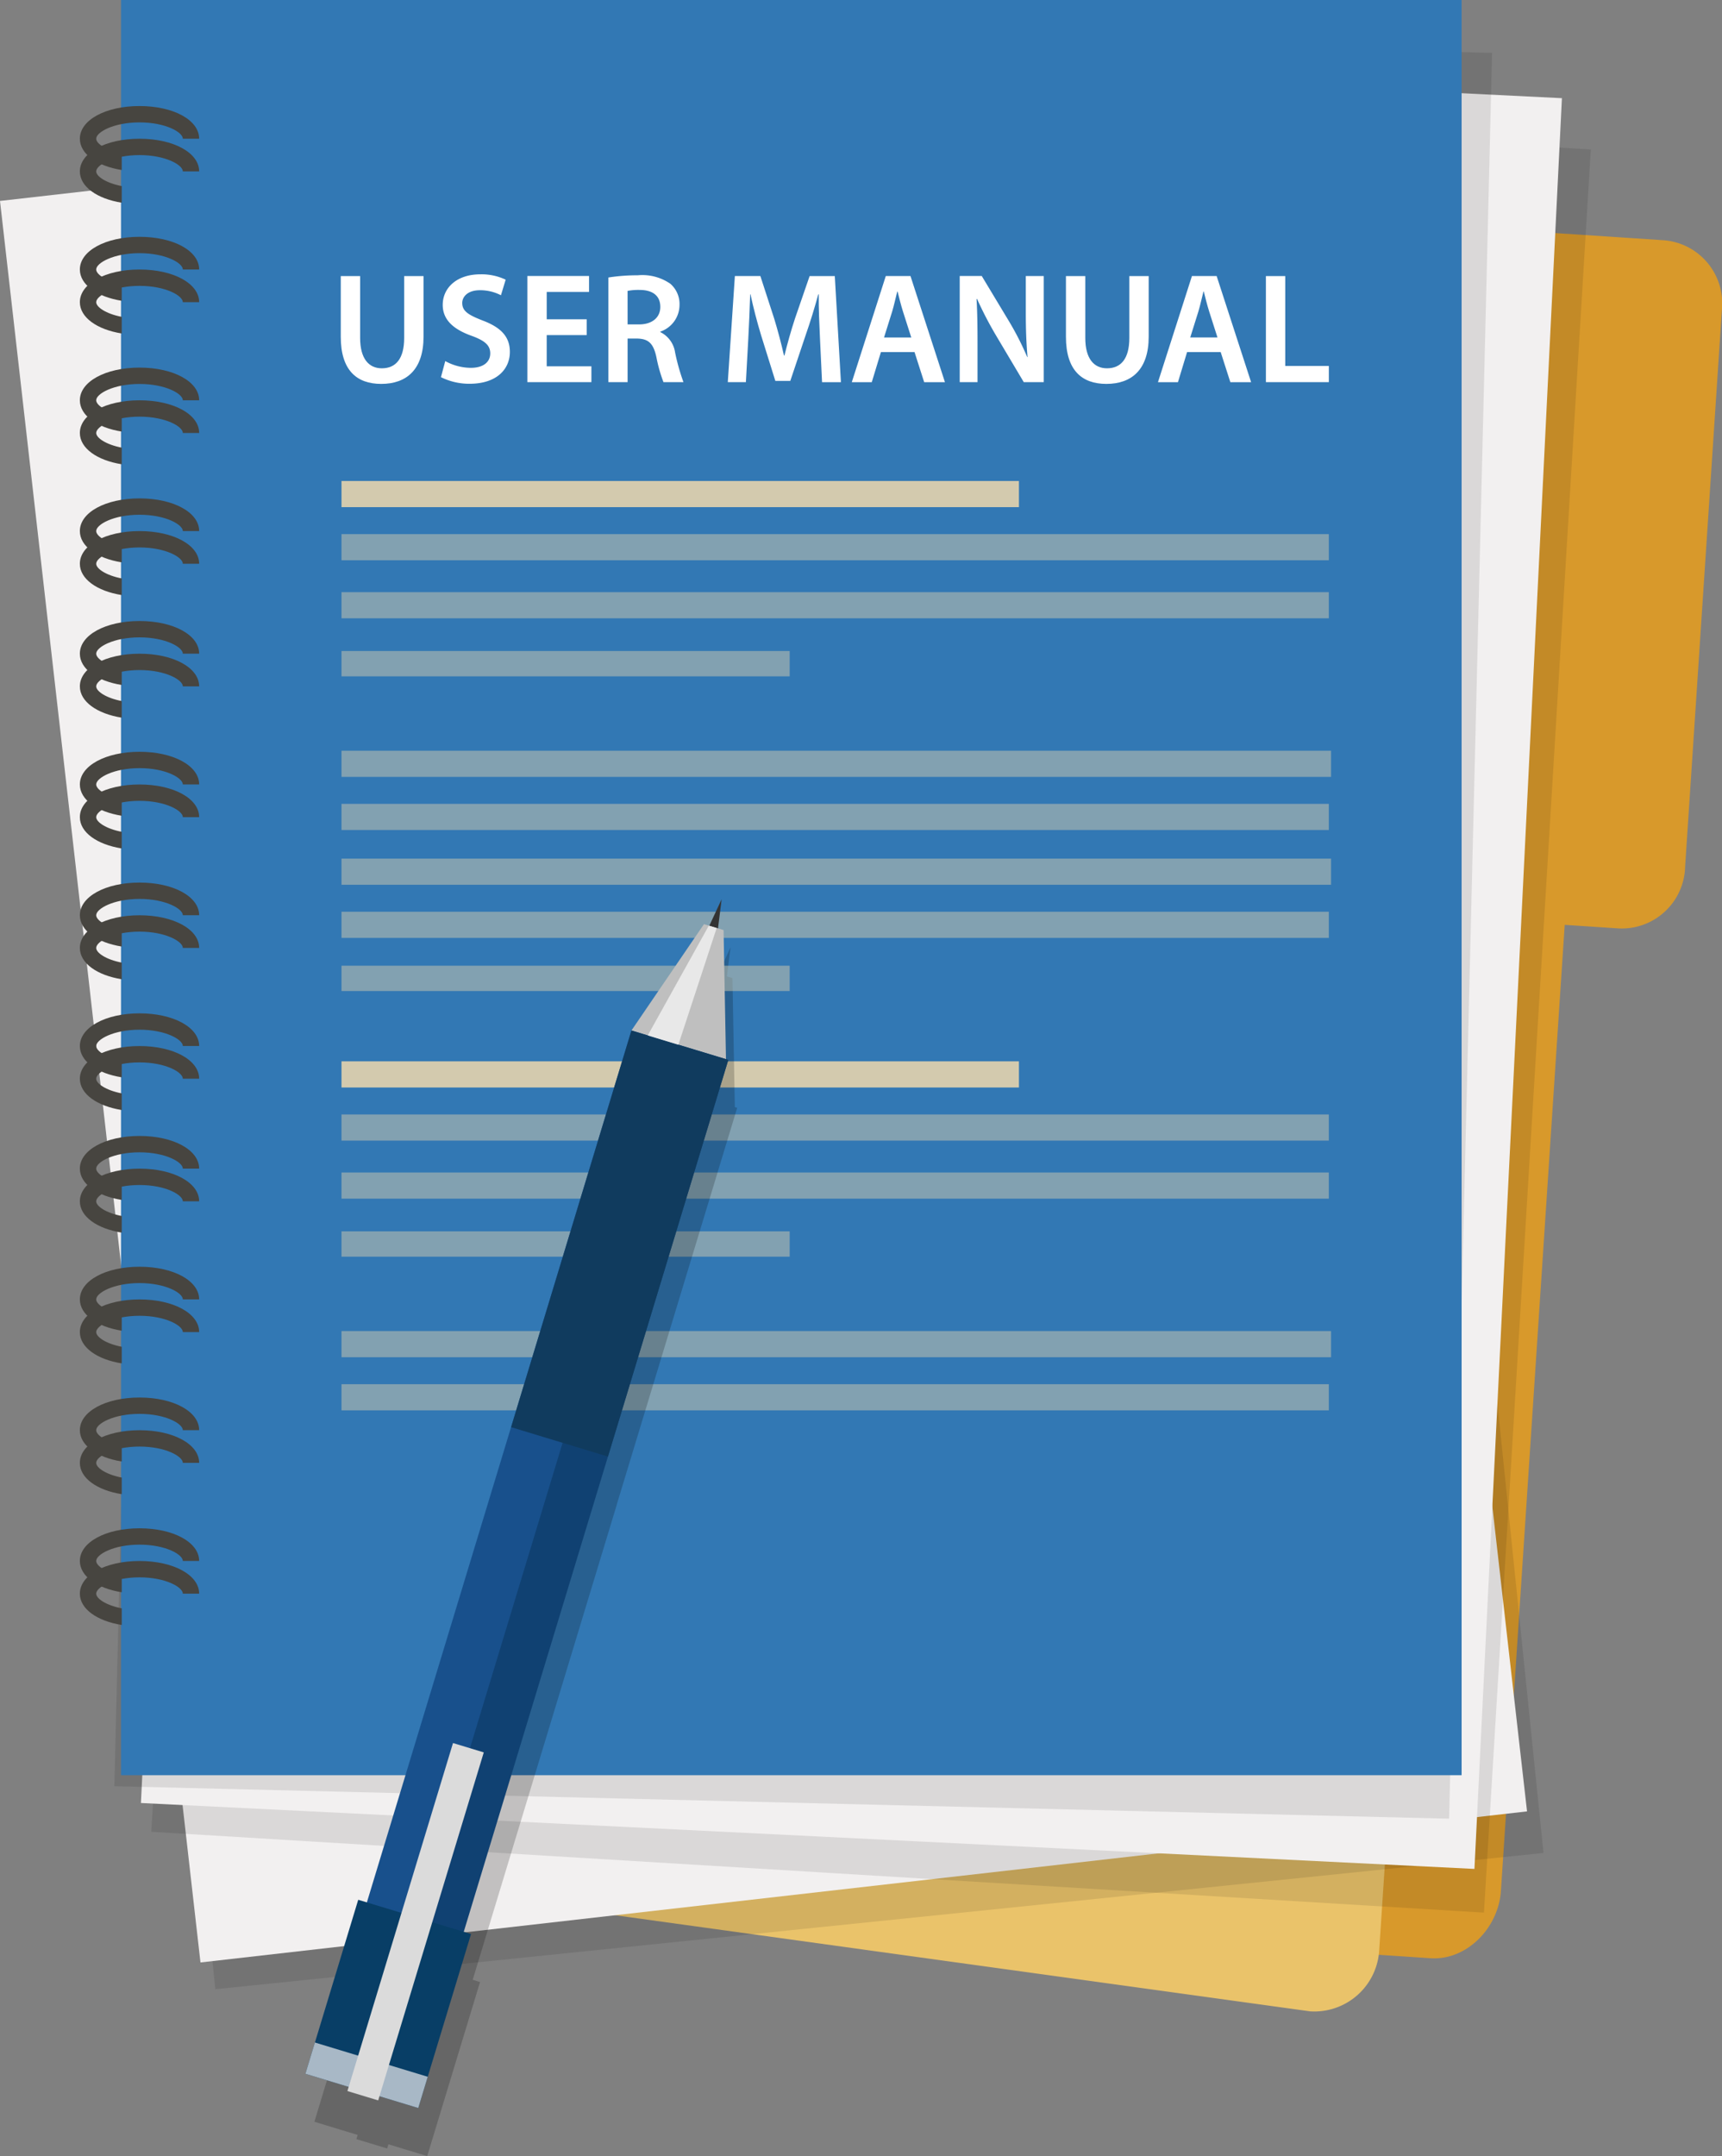 <svg xmlns="http://www.w3.org/2000/svg" width="178.546" height="223.479" viewBox="0 0 178.546 223.479"><rect x="0" y="0" width="178.546" height="223.479" fill="#808080" stroke="none"/><g transform="translate(-2483.012 -300.278)"><g transform="translate(2516.774 317.217)"><path d="M3062.938,684.3l6.615-100.145,5.535.365a6.57,6.57,0,0,0,6.952-6.424l3.806-57.615a6.574,6.574,0,0,0-6.046-7.288l-12.346-.815-12.346-.816-90.537-5.98a6.686,6.686,0,0,0-7.089,6.42l-10.874,164.613c-.25,3.788,2.358,7.6,6.147,7.848l102.883,6.8C3059.425,691.508,3062.688,688.086,3062.938,684.3Z" transform="translate(-2941.078 -505.232)" fill="#d8992b"/><path d="M2888.184,679.974a7.088,7.088,0,0,1-6.652-7.328l10.874-164.613a7.088,7.088,0,0,1,7.558-6.389l95.42,13.192a6.746,6.746,0,0,1,6.254,7.3L2990.764,686.75a6.745,6.745,0,0,1-7.16,6.416Z" transform="translate(-2881.518 -501.628)" fill="#eac36a"/></g><rect width="138.435" height="183.083" transform="translate(2486.665 324.33) rotate(-5.854)" opacity="0.1"/><rect width="138.434" height="183.76" transform="translate(2483.012 321.106) rotate(-6.495)" fill="#f2f0f0"/><rect width="183.083" height="138.435" transform="translate(2498.694 490.141) rotate(-86.53)" opacity="0.1"/><rect width="183.76" height="138.435" transform="translate(2497.624 487.158) rotate(-87.171)" fill="#f2f0f0"/><rect width="183.083" height="138.435" transform="translate(2494.869 485.417) rotate(-88.606)" opacity="0.1"/><path d="M0,0H139V184H0Z" transform="translate(2495.559 300.278)" fill="#3278b4"/><rect width="70.242" height="2.711" transform="translate(2518.42 350.133)" fill="#d3caae"/><rect width="70.242" height="2.711" transform="translate(2518.42 410.285)" fill="#d3caae"/><rect width="102.373" height="2.711" transform="translate(2518.42 415.792)" fill="#d3caae" opacity="0.5"/><rect width="46.47" height="2.626" transform="translate(2518.42 427.907)" fill="#d3caae" opacity="0.5"/><rect width="102.603" height="2.711" transform="translate(2518.42 438.243)" fill="#d3caae" opacity="0.5"/><rect width="102.373" height="2.711" transform="translate(2518.42 443.75)" fill="#d3caae" opacity="0.5"/><rect width="102.373" height="2.711" transform="translate(2518.42 421.807)" fill="#d3caae" opacity="0.5"/><rect width="102.373" height="2.711" transform="translate(2518.42 355.64)" fill="#d3caae" opacity="0.5"/><rect width="46.47" height="2.626" transform="translate(2518.42 367.755)" fill="#d3caae" opacity="0.5"/><path d="M2899.077,1518.4l12.48-41.1-.245-.066h0l-.248-13.378-.574-.169.375-3.019-1.251,2.75-.022-.014h0l-.535-.152-7.526,11.017-27.435,90.377-.9-.282-4.493,14.785h0l-.983,3.249,4.484,1.365-.131.435,3.191.969.131-.432,4.023,1.221.984-3.239h0l4.49-14.794-.756-.246,14.949-49.273Z" transform="translate(-352.109 -1062.2)" opacity="0.2"/><rect width="102.373" height="2.711" transform="translate(2518.42 394.781)" fill="#d3caae" opacity="0.5"/><rect width="46.47" height="2.626" transform="translate(2518.42 400.373)" fill="#d3caae" opacity="0.5"/><g transform="translate(2514.682 393.485)"><g transform="translate(3.738 13.6)"><path d="M2910.736,1664.42l-9.8-2.974,30.065-99.063,9.8,2.973Z" transform="translate(-2900.941 -1562.383)" fill="#18508c"/><path d="M2968.649,1682l-4.7-1.428,30.066-99.064,4.7,1.427Z" transform="translate(-2958.609 -1579.889)" fill="#104172"/></g><rect width="18.845" height="12.224" transform="translate(0 121.737) rotate(-73.119)" fill="#083e66"/><g transform="translate(33.803 0)"><path d="M3330.943,1401.851l-3.259,7.011,2.3.735Z" transform="translate(-3321.595 -1401.851)" fill="#333"/><g transform="translate(0 2.583)"><path d="M3367.6,1486.439h0Z" transform="translate(-3358.133 -1481.856)" fill="#e8c27e"/><path d="M3367.55,1486.526l-.012-.081-.006.075Z" transform="translate(-3358.066 -1481.862)" fill="#e8c27e"/><path d="M3255.808,1443.362l9.8,2.973-.249-13.382-2.035-.608Z" transform="translate(-3255.808 -1432.345)" fill="#bfbfbf"/></g></g><g transform="translate(21.323 13.6)"><path d="M3118.55,1606.55l-10.04-3.048,12.479-41.119,10.041,3.047Z" transform="translate(-3108.509 -1562.383)" fill="#103b5e"/></g><path d="M3275.758,1445.516l6.331-11.378.815.244-3.974,12.1Z" transform="translate(-3240.265 -1431.402)" fill="#e8e8e8"/><path d="M2868.517,2807.315l-11.7-3.55.983-3.24,11.7,3.551Z" transform="translate(-2856.82 -2682.027)" fill="#a8b8c6"/><rect width="37.696" height="3.335" transform="translate(4.352 123.53) rotate(-73.117)" fill="#dbdbdb"/></g><rect width="102.603" height="2.711" transform="translate(2518.42 389.274)" fill="#d3caae" opacity="0.5"/><rect width="102.603" height="2.711" transform="translate(2518.42 378.091)" fill="#d3caae" opacity="0.5"/><rect width="102.373" height="2.711" transform="translate(2518.42 383.598)" fill="#d3caae" opacity="0.5"/><rect width="102.373" height="2.711" transform="translate(2518.42 361.655)" fill="#d3caae" opacity="0.5"/><g transform="translate(2518.345 328.715)"><path d="M2902.066,651.508v6.411c0,2.153.9,3.148,2.251,3.148,1.452,0,2.316-1,2.316-3.148v-6.411h2.007v6.281c0,3.393-1.746,4.894-4.388,4.894-2.545,0-4.193-1.419-4.193-4.878v-6.3Z" transform="translate(-2900.059 -651.329)" fill="#fff"/><path d="M3011.952,658.573a5.554,5.554,0,0,0,2.659.7c1.289,0,2.006-.6,2.006-1.5,0-.832-.555-1.321-1.958-1.827-1.811-.653-2.969-1.615-2.969-3.2,0-1.795,1.5-3.165,3.883-3.165a5.809,5.809,0,0,1,2.643.555l-.49,1.615a4.654,4.654,0,0,0-2.186-.522c-1.272,0-1.827.685-1.827,1.321,0,.848.636,1.24,2.1,1.811,1.909.718,2.839,1.68,2.839,3.263,0,1.762-1.338,3.3-4.176,3.3a6.532,6.532,0,0,1-2.969-.685Z" transform="translate(-3001.119 -649.584)" fill="#fff"/><path d="M3113.718,657.626h-4.144v3.23h4.633V662.5h-6.639v-11h6.395v1.648h-4.388v2.839h4.144Z" transform="translate(-3088.221 -651.329)" fill="#fff"/><path d="M3197.676,650.861a19.054,19.054,0,0,1,3.035-.228,5.094,5.094,0,0,1,3.393.881,2.783,2.783,0,0,1,.946,2.2,2.933,2.933,0,0,1-1.99,2.757v.049a2.8,2.8,0,0,1,1.533,2.121,21.868,21.868,0,0,0,.865,3.067h-2.072a15.561,15.561,0,0,1-.734-2.594c-.31-1.436-.832-1.892-1.974-1.925h-1.011v4.519h-1.991Zm1.991,4.862h1.191c1.354,0,2.2-.718,2.2-1.811,0-1.207-.848-1.762-2.153-1.762a5.775,5.775,0,0,0-1.24.1Z" transform="translate(-3169.927 -650.535)" fill="#fff"/><path d="M3340.031,658.017c-.065-1.419-.147-3.132-.131-4.617h-.049c-.359,1.338-.816,2.822-1.3,4.209l-1.6,4.764h-1.55l-1.468-4.7c-.424-1.4-.816-2.9-1.109-4.274h-.032c-.049,1.436-.114,3.181-.2,4.682l-.245,4.421h-1.876l.734-11h2.643l1.436,4.421c.392,1.289.734,2.594,1.012,3.817h.049c.294-1.191.669-2.545,1.093-3.834l1.517-4.4h2.61l.636,11h-1.958Z" transform="translate(-3290.342 -651.329)" fill="#fff"/><path d="M3471.365,659.388l-.946,3.116h-2.072l3.524-11h2.561l3.573,11h-2.153l-1-3.116Zm3.148-1.517-.865-2.708c-.212-.669-.392-1.419-.555-2.056h-.033c-.163.636-.326,1.4-.522,2.056l-.848,2.708Z" transform="translate(-3415.361 -651.329)" fill="#fff"/><path d="M3588.373,662.5v-11h2.284l2.839,4.715a30.226,30.226,0,0,1,1.876,3.687h.033c-.13-1.468-.18-2.888-.18-4.568v-3.834h1.86v11h-2.072l-2.871-4.829a38.3,38.3,0,0,1-1.974-3.8l-.049.016c.082,1.419.1,2.871.1,4.682V662.5Z" transform="translate(-3524.197 -651.329)" fill="#fff"/><path d="M3708.482,651.508v6.411c0,2.153.9,3.148,2.251,3.148,1.452,0,2.316-1,2.316-3.148v-6.411h2.007v6.281c0,3.393-1.746,4.894-4.388,4.894-2.545,0-4.192-1.419-4.192-4.878v-6.3Z" transform="translate(-3631.287 -651.329)" fill="#fff"/><path d="M3811.848,659.388l-.946,3.116h-2.072l3.523-11h2.561l3.573,11h-2.153l-1-3.116ZM3815,657.87l-.865-2.708c-.212-.669-.392-1.419-.555-2.056h-.033c-.163.636-.327,1.4-.522,2.056l-.849,2.708Z" transform="translate(-3724.099 -651.329)" fill="#fff"/><path d="M3928.855,651.508h2.007v9.315h4.519v1.68h-6.525Z" transform="translate(-3832.933 -651.329)" fill="#fff"/></g><g transform="translate(2491.291 311.27)"><g transform="translate(0 0)"><path d="M2585.073,436.342c-1.643-.318-2.65-1.017-2.65-1.522,0-.673,1.791-1.691,4.491-1.691s4.491,1.018,4.491,1.691h1.694c0-1.93-2.659-3.386-6.185-3.386s-6.185,1.456-6.185,3.386c0,1.576,1.774,2.836,4.344,3.245Z" transform="translate(-2580.728 -431.435)" fill="#474540"/><path d="M2585.073,476.342c-1.643-.318-2.65-1.017-2.65-1.522,0-.673,1.791-1.691,4.491-1.691s4.491,1.018,4.491,1.691h1.694c0-1.93-2.659-3.386-6.185-3.386s-6.185,1.456-6.185,3.386c0,1.576,1.774,2.836,4.344,3.245Z" transform="translate(-2580.728 -468.046)" fill="#474540"/><g transform="translate(0 13.555)"><path d="M2585.073,596.342c-1.643-.318-2.65-1.017-2.65-1.522,0-.673,1.791-1.691,4.491-1.691s4.491,1.018,4.491,1.691h1.694c0-1.93-2.659-3.386-6.185-3.386s-6.185,1.456-6.185,3.386c0,1.576,1.774,2.836,4.344,3.245Z" transform="translate(-2580.728 -591.435)" fill="#474540"/><path d="M2585.073,636.342c-1.643-.318-2.65-1.017-2.65-1.522,0-.673,1.791-1.691,4.491-1.691s4.491,1.018,4.491,1.691h1.694c0-1.93-2.659-3.386-6.185-3.386s-6.185,1.456-6.185,3.386c0,1.576,1.774,2.836,4.344,3.245Z" transform="translate(-2580.728 -628.046)" fill="#474540"/></g></g><g transform="translate(0 27.111)"><path d="M2585.073,756.342c-1.643-.318-2.65-1.017-2.65-1.522,0-.673,1.791-1.691,4.491-1.691s4.491,1.018,4.491,1.691h1.694c0-1.93-2.659-3.386-6.185-3.386s-6.185,1.456-6.185,3.386c0,1.576,1.774,2.836,4.344,3.245Z" transform="translate(-2580.728 -751.435)" fill="#474540"/><path d="M2585.073,796.342c-1.643-.318-2.65-1.017-2.65-1.522,0-.673,1.791-1.691,4.491-1.691s4.491,1.018,4.491,1.691h1.694c0-1.93-2.659-3.386-6.185-3.386s-6.185,1.456-6.185,3.386c0,1.576,1.774,2.836,4.344,3.245Z" transform="translate(-2580.728 -788.046)" fill="#474540"/><g transform="translate(0 13.555)"><path d="M2585.073,916.343c-1.643-.318-2.65-1.017-2.65-1.522,0-.673,1.791-1.691,4.491-1.691s4.491,1.018,4.491,1.691h1.694c0-1.93-2.659-3.386-6.185-3.386s-6.185,1.456-6.185,3.386c0,1.576,1.774,2.836,4.344,3.245Z" transform="translate(-2580.728 -911.435)" fill="#474540"/><path d="M2585.073,956.343c-1.643-.318-2.65-1.017-2.65-1.522,0-.673,1.791-1.691,4.491-1.691s4.491,1.018,4.491,1.691h1.694c0-1.93-2.659-3.386-6.185-3.386s-6.185,1.456-6.185,3.386c0,1.576,1.774,2.836,4.344,3.245Z" transform="translate(-2580.728 -948.046)" fill="#474540"/></g></g></g><g transform="translate(2491.291 364.645)"><g transform="translate(0 0)"><path d="M2585.073,1066.343c-1.643-.318-2.65-1.017-2.65-1.522,0-.673,1.791-1.691,4.491-1.691s4.491,1.018,4.491,1.691h1.694c0-1.93-2.659-3.386-6.185-3.386s-6.185,1.456-6.185,3.386c0,1.576,1.774,2.835,4.344,3.245Z" transform="translate(-2580.728 -1061.435)" fill="#474540"/><path d="M2585.073,1106.343c-1.643-.318-2.65-1.017-2.65-1.522,0-.673,1.791-1.691,4.491-1.691s4.491,1.018,4.491,1.691h1.694c0-1.93-2.659-3.386-6.185-3.386s-6.185,1.456-6.185,3.386c0,1.576,1.774,2.835,4.344,3.245Z" transform="translate(-2580.728 -1098.046)" fill="#474540"/><g transform="translate(0 13.555)"><path d="M2585.073,1226.343c-1.643-.318-2.65-1.017-2.65-1.522,0-.673,1.791-1.691,4.491-1.691s4.491,1.018,4.491,1.691h1.694c0-1.93-2.659-3.386-6.185-3.386s-6.185,1.456-6.185,3.386c0,1.576,1.774,2.836,4.344,3.245Z" transform="translate(-2580.728 -1221.435)" fill="#474540"/><path d="M2585.073,1266.343c-1.643-.318-2.65-1.017-2.65-1.522,0-.673,1.791-1.691,4.491-1.691s4.491,1.018,4.491,1.691h1.694c0-1.93-2.659-3.386-6.185-3.386s-6.185,1.456-6.185,3.386c0,1.576,1.774,2.836,4.344,3.245Z" transform="translate(-2580.728 -1258.046)" fill="#474540"/></g></g><g transform="translate(0 27.111)"><path d="M2585.073,1386.343c-1.643-.318-2.65-1.017-2.65-1.522,0-.673,1.791-1.691,4.491-1.691s4.491,1.018,4.491,1.691h1.694c0-1.93-2.659-3.386-6.185-3.386s-6.185,1.456-6.185,3.386c0,1.576,1.774,2.836,4.344,3.245Z" transform="translate(-2580.728 -1381.435)" fill="#474540"/><path d="M2585.073,1426.343c-1.643-.318-2.65-1.017-2.65-1.522,0-.673,1.791-1.691,4.491-1.691s4.491,1.018,4.491,1.691h1.694c0-1.93-2.659-3.386-6.185-3.386s-6.185,1.456-6.185,3.386c0,1.576,1.774,2.836,4.344,3.245Z" transform="translate(-2580.728 -1418.046)" fill="#474540"/><g transform="translate(0 13.555)"><path d="M2585.073,1546.343c-1.643-.318-2.65-1.017-2.65-1.522,0-.673,1.791-1.691,4.491-1.691s4.491,1.018,4.491,1.691h1.694c0-1.93-2.659-3.386-6.185-3.386s-6.185,1.456-6.185,3.386c0,1.576,1.774,2.836,4.344,3.245Z" transform="translate(-2580.728 -1541.435)" fill="#474540"/><path d="M2585.073,1586.343c-1.643-.318-2.65-1.017-2.65-1.522,0-.673,1.791-1.691,4.491-1.691s4.491,1.018,4.491,1.691h1.694c0-1.93-2.659-3.386-6.185-3.386s-6.185,1.456-6.185,3.386c0,1.576,1.774,2.836,4.344,3.245Z" transform="translate(-2580.728 -1578.046)" fill="#474540"/></g></g></g><g transform="translate(2491.291 418.019)"><g transform="translate(0 0)"><path d="M2585.073,1696.343c-1.643-.318-2.65-1.017-2.65-1.522,0-.673,1.791-1.691,4.491-1.691s4.491,1.018,4.491,1.691h1.694c0-1.93-2.659-3.386-6.185-3.386s-6.185,1.456-6.185,3.386c0,1.576,1.774,2.836,4.344,3.245Z" transform="translate(-2580.728 -1691.435)" fill="#474540"/><path d="M2585.073,1736.343c-1.643-.318-2.65-1.017-2.65-1.522,0-.673,1.791-1.691,4.491-1.691s4.491,1.018,4.491,1.691h1.694c0-1.93-2.659-3.386-6.185-3.386s-6.185,1.456-6.185,3.386c0,1.576,1.774,2.835,4.344,3.245Z" transform="translate(-2580.728 -1728.046)" fill="#474540"/><g transform="translate(0 13.555)"><path d="M2585.073,1856.343c-1.643-.318-2.65-1.017-2.65-1.522,0-.673,1.791-1.691,4.491-1.691s4.491,1.018,4.491,1.691h1.694c0-1.93-2.659-3.386-6.185-3.386s-6.185,1.456-6.185,3.386c0,1.576,1.774,2.836,4.344,3.245Z" transform="translate(-2580.728 -1851.435)" fill="#474540"/><path d="M2585.073,1896.343c-1.643-.318-2.65-1.017-2.65-1.522,0-.673,1.791-1.691,4.491-1.691s4.491,1.018,4.491,1.691h1.694c0-1.93-2.659-3.386-6.185-3.386s-6.185,1.456-6.185,3.386c0,1.576,1.774,2.836,4.344,3.245Z" transform="translate(-2580.728 -1888.046)" fill="#474540"/></g></g><g transform="translate(0 27.111)"><path d="M2585.073,2016.343c-1.643-.318-2.65-1.017-2.65-1.522,0-.673,1.791-1.691,4.491-1.691s4.491,1.018,4.491,1.691h1.694c0-1.93-2.659-3.386-6.185-3.386s-6.185,1.456-6.185,3.386c0,1.576,1.774,2.836,4.344,3.245Z" transform="translate(-2580.728 -2011.435)" fill="#474540"/><path d="M2585.073,2056.343c-1.643-.318-2.65-1.017-2.65-1.522,0-.673,1.791-1.691,4.491-1.691s4.491,1.018,4.491,1.691h1.694c0-1.93-2.659-3.386-6.185-3.386s-6.185,1.456-6.185,3.386c0,1.576,1.774,2.835,4.344,3.245Z" transform="translate(-2580.728 -2048.046)" fill="#474540"/><g transform="translate(0 13.555)"><path d="M2585.073,2176.343c-1.643-.318-2.65-1.017-2.65-1.522,0-.673,1.791-1.691,4.491-1.691s4.491,1.018,4.491,1.691h1.694c0-1.93-2.659-3.386-6.185-3.386s-6.185,1.456-6.185,3.386c0,1.576,1.774,2.836,4.344,3.245Z" transform="translate(-2580.728 -2171.435)" fill="#474540"/><path d="M2585.073,2216.343c-1.643-.318-2.65-1.017-2.65-1.522,0-.673,1.791-1.691,4.491-1.691s4.491,1.018,4.491,1.691h1.694c0-1.93-2.659-3.386-6.185-3.386s-6.185,1.456-6.185,3.386c0,1.576,1.774,2.835,4.344,3.245Z" transform="translate(-2580.728 -2208.046)" fill="#474540"/></g></g></g></g></svg>